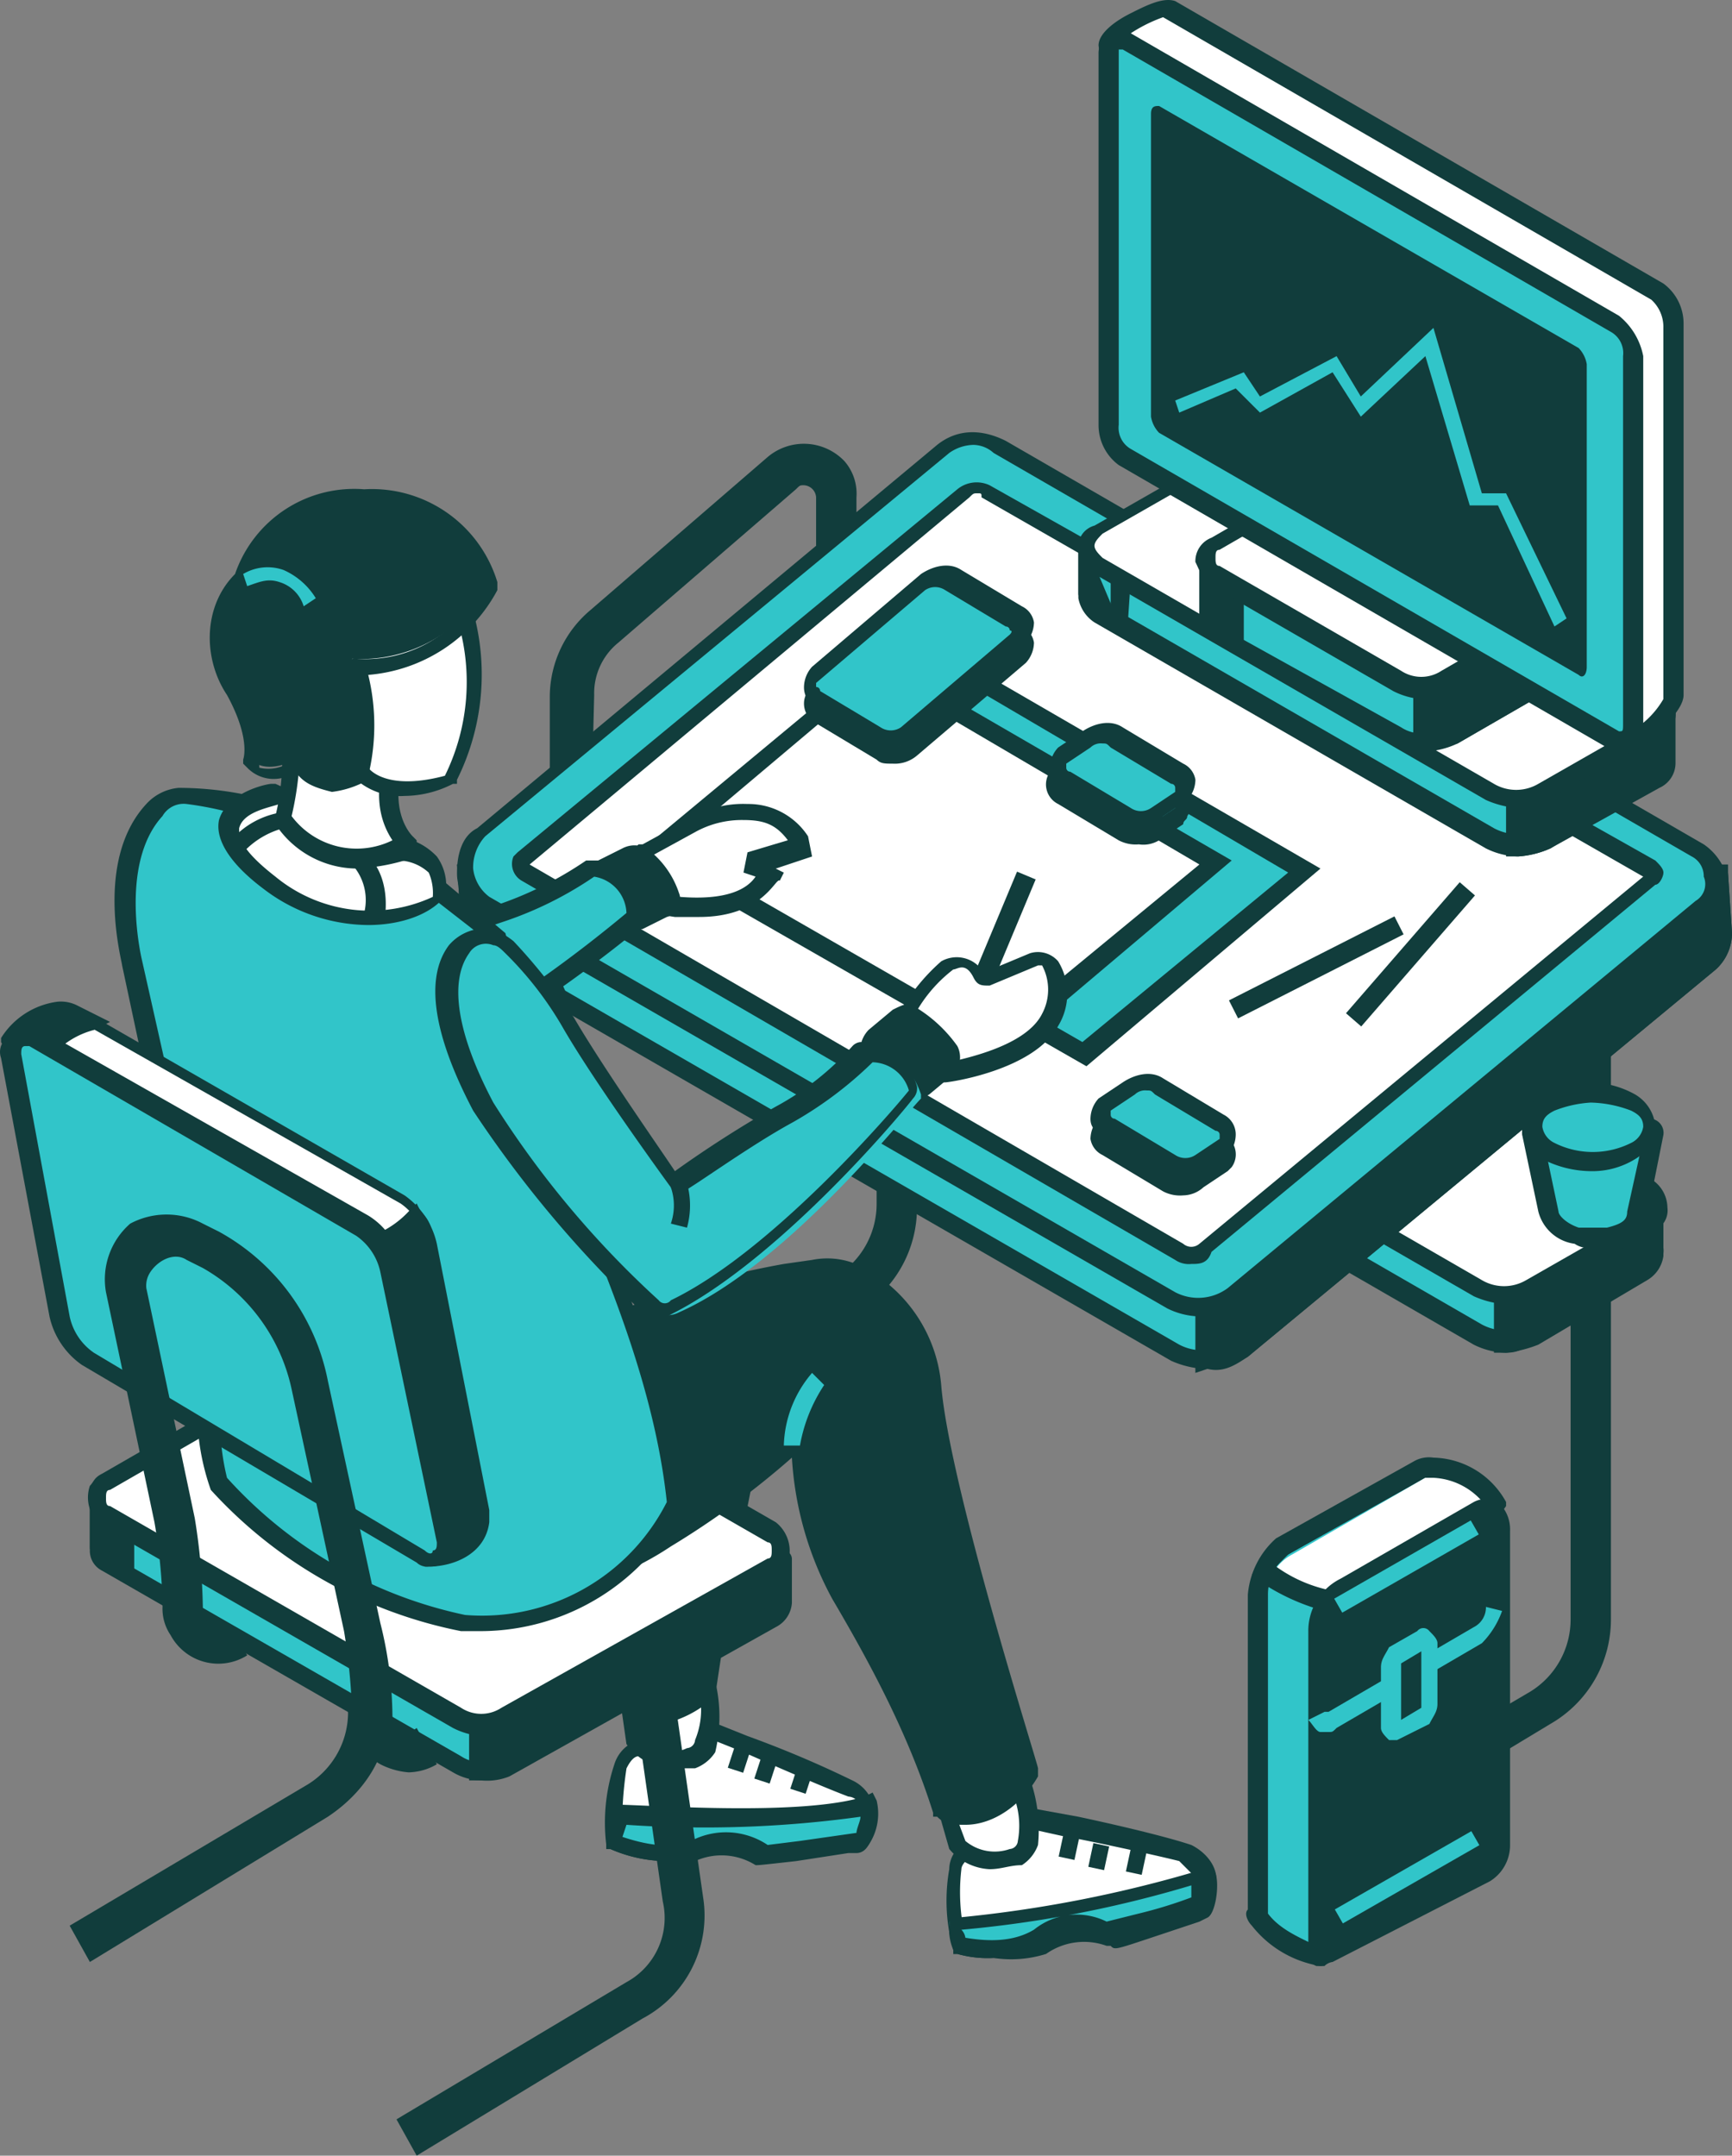 <svg id="illustration" xmlns="http://www.w3.org/2000/svg" width="180" height="224.029" viewBox="0 0 180 224.029">
  <rect x="0" y="0" width="180" height="224.029" fill="#808080" stroke="none"/>
  <path id="パス_75109" data-name="パス 75109" d="M17.793,53.862H13.6V37.09a11.8,11.8,0,0,1,4.193-8.806L36.243,12.35a5.828,5.828,0,0,1,7.967.419,5.126,5.126,0,0,1,1.258,3.774V29.961H41.275V16.543a1.339,1.339,0,0,0-1.258-1.258c-.419,0-.419,0-.839.419L20.728,31.638a6.761,6.761,0,0,0-2.516,5.451Z" transform="translate(43.539 35.145)" fill="#113d3c"/>
  <path id="パス_75110" data-name="パス 75110" d="M33.7,118.347l-2.1-3.774L58.017,99.058a8.807,8.807,0,0,0,4.193-7.548V24H66.4V91.511a12.513,12.513,0,0,1-6.29,10.9Z" transform="translate(101.017 76.748)" fill="#113d3c"/>
  <path id="パス_75111" data-name="パス 75111" d="M15,111.5l-2.1-3.774L45.607,88.439A8.807,8.807,0,0,0,49.8,80.891V13.8h4.193V81.311a12.513,12.513,0,0,1-6.29,10.9Z" transform="translate(41.304 44.178)" fill="#113d3c"/>
  <path id="パス_75112" data-name="パス 75112" d="M86.024,51.856V46.824h0L73.445,43.05h0L42,24.6h0l-10.9,6.29h0L26.9,29.632h0v5.032h0c0,.839.419,1.258,1.258,1.677L68.832,59.823a7.163,7.163,0,0,0,5.87,0l11.322-6.709s.419-.839,0-1.258Z" transform="translate(86.009 78.664)" fill="#31c5c9"/>
  <path id="パス_75113" data-name="パス 75113" d="M72.106,62.8a7.9,7.9,0,0,1-3.355-.839L28.077,38.477A3.85,3.85,0,0,1,26.4,35.961V30.929c0-.419,0-.839.419-.839s.419-.419.839,0l3.774.839,10.9-6.29a.786.786,0,0,1,1.258,0L75.041,42.67l12.58,3.774a.9.9,0,0,1,.839.839v5.451a3.448,3.448,0,0,1-1.677,2.516L75.46,61.959A12.961,12.961,0,0,1,72.106,62.8ZM28.5,31.768v3.774a1.464,1.464,0,0,0,.419.839L69.59,59.862a5.346,5.346,0,0,0,5.032,0l11.322-6.709c.419-.419.419-.839.839-1.258h0V47.7L74.2,43.928,43.173,25.9,32.69,32.187h-.839Z" transform="translate(84.412 77.786)" fill="#113d3c"/>
  <path id="パス_75114" data-name="パス 75114" d="M52.4,33.951l-12.58-3.774h0L37.3,28.5V48.208a6.06,6.06,0,0,0,2.935-.839L51.557,40.66a2.247,2.247,0,0,0,1.258-1.677h0a28.608,28.608,0,0,0-.419-5.032Z" transform="translate(119.218 91.118)" fill="#113d3c"/>
  <path id="パス_75115" data-name="パス 75115" d="M38.258,50.424H37V28.2l4.193,2.1,12.58,3.355a.9.9,0,0,1,.839.839v5.032a2.3,2.3,0,0,1-1.677,2.516L41.613,48.747C40.355,50,39.516,50.424,38.258,50.424Zm.419-18.869V48.327c.419,0,1.258-.419,1.677-.419L51.676,41.2c.419-.419.419-.839.839-1.258V35.748l-12.58-3.774Z" transform="translate(118.26 90.16)" fill="#113d3c"/>
  <path id="パス_75116" data-name="パス 75116" d="M68.4,58.244,27.73,34.762a2.211,2.211,0,0,1-.839-2.935c0-.419.419-.419.839-.839l11.741-6.709a6.22,6.22,0,0,1,5.451,0L85.6,47.761a2.211,2.211,0,0,1,.839,2.935c0,.419-.419.419-.839.839L73.855,58.244A6.22,6.22,0,0,1,68.4,58.244Z" transform="translate(85.179 75.631)" fill="#fff"/>
  <path id="パス_75117" data-name="パス 75117" d="M72.106,60.8a9.868,9.868,0,0,1-3.355-.839L28.077,36.479a2.994,2.994,0,0,1-1.258-4.193l1.258-1.258,11.741-6.709a6.435,6.435,0,0,1,6.709,0L87.2,47.8a3.53,3.53,0,0,1,1.677,2.935A2.3,2.3,0,0,1,87.2,53.252l-12.16,6.709A7.774,7.774,0,0,1,72.106,60.8ZM69.59,58.283a4.543,4.543,0,0,0,4.613,0l11.741-6.709c.419-.419.839-.839.839-1.258s-.419-.839-.839-1.258L45.269,25.576a4.543,4.543,0,0,0-4.613,0L28.916,32.286c-.419.419-.839.839-.419,1.258,0,.419.419.839.419,1.258Z" transform="translate(84.412 74.753)" fill="#113d3c"/>
  <path id="パス_75118" data-name="パス 75118" d="M141.489,52.574H134.78L64.334,11.9,15.274,52.155H11.5l.419,5.032h0a4.4,4.4,0,0,0,2.1,3.774L85.3,102.054a5.691,5.691,0,0,0,6.29-.419L140.231,61.38a3.807,3.807,0,0,0,1.258-2.935v-5.87Z" transform="translate(36.833 38.111)" fill="#31c5c9"/>
  <path id="パス_75119" data-name="パス 75119" d="M88.874,104.789a9.869,9.869,0,0,1-3.355-.839L14.235,62.857c-1.258-.839-2.516-2.1-2.516-3.774h0v-.419l-.419-6.29h4.613L65.392,11.7l70.446,40.674h7.548v.839l.419,6.29a5.122,5.122,0,0,1-1.677,3.774L93.487,103.531A9.558,9.558,0,0,1,88.874,104.789ZM13.4,57.825h0v.419a3.53,3.53,0,0,0,1.677,2.935l71.284,41.093a5.156,5.156,0,0,0,5.451-.419L140.451,61.6c.839-.419.839-1.258.839-2.1l-.419-5.451h-6.29L64.554,13.377,15.493,53.632H12.558Z" transform="translate(36.195 37.472)" fill="#113d3c"/>
  <path id="パス_75120" data-name="パス 75120" d="M33.574,72.676,82.215,32.422a3.807,3.807,0,0,0,1.258-2.935l-.419-6.29H76.345L72.99,21.1,36.928,45,29.8,59.258V73.515A4.277,4.277,0,0,0,33.574,72.676Z" transform="translate(95.269 67.488)" fill="#113d3c"/>
  <path id="パス_75121" data-name="パス 75121" d="M29.6,75.831V60.316L36.728,45.64l36.9-24.74L77.4,23H84.95v.839l.419,6.29A5.122,5.122,0,0,1,83.692,33.9L35.051,74.154c-1.258.839-2.516,1.677-4.193,1.258Zm1.677-15.1v13a3.2,3.2,0,0,0,2.1-.839L82.015,32.641c.839-.419.839-1.258.839-2.1l-.419-5.451h-5.87l-3.355-1.677L37.986,46.9Z" transform="translate(94.63 66.849)" fill="#113d3c"/>
  <path id="パス_75122" data-name="パス 75122" d="M15.793,21.4l-.419.419H11.6l.419,5.451h0a4.4,4.4,0,0,0,2.1,3.774v-.419h0l7.967,5.032Z" transform="translate(37.153 68.446)" fill="#113d3c"/>
  <path id="パス_75123" data-name="パス 75123" d="M22.2,36.815,15.074,32.2h-.839c-1.258-.839-2.516-2.1-2.516-3.774h0v-.419l-.419-6.29h4.613l.419-.419,1.258,1.258-.839.839H13.4l.419,4.193a5.96,5.96,0,0,0,.839,2.516h0l8.806,5.451Z" transform="translate(36.195 68.127)" fill="#113d3c"/>
  <path id="パス_75124" data-name="パス 75124" d="M85.012,100.155,13.727,59.062a4.734,4.734,0,0,1-1.677-6.29l1.258-1.258L61.53,12.1c1.677-1.258,4.193-1.677,5.87-.419L139.943,53.61a3.511,3.511,0,0,1,1.258,5.032c-.419.419-.419.839-.839,1.258L91.721,99.316C89.624,100.994,87.108,101.413,85.012,100.155Z" transform="translate(36.703 34.978)" fill="#31c5c9"/>
  <path id="パス_75125" data-name="パス 75125" d="M88.455,102.575a7.9,7.9,0,0,1-3.355-.839L13.816,60.643A4.612,4.612,0,0,1,11.3,56.45c0-1.677.419-3.774,2.1-4.613L61.2,12c2.1-1.677,4.613-1.677,7.128-.419L140.87,53.515a6.106,6.106,0,0,1,2.516,3.774c0,1.677-.419,3.355-1.677,4.193L93.067,101.737A15.074,15.074,0,0,1,88.455,102.575ZM64.973,12a4.5,4.5,0,0,0-2.516.839L14.235,52.676a4.761,4.761,0,0,0-1.258,3.355,4.244,4.244,0,0,0,1.677,2.935l71.284,41.093a5.156,5.156,0,0,0,5.451-.419l48.641-40.255a2.017,2.017,0,0,0,.839-2.516,2.306,2.306,0,0,0-1.258-2.1L67.07,12.841A3.2,3.2,0,0,0,64.973,12Z" transform="translate(36.195 34.235)" fill="#113d3c"/>
  <path id="パス_75126" data-name="パス 75126" d="M81.669,91.671,13.319,52.255A1.54,1.54,0,0,1,12.9,51l.419-.419L59.025,12.419a4.559,4.559,0,0,1,2.1-.419L129.89,51.416a.786.786,0,0,1,0,1.258h0L83.765,90.832C83.346,92.09,82.507,92.09,81.669,91.671Z" transform="translate(41.304 38.43)" fill="#fff"/>
  <path id="パス_75127" data-name="パス 75127" d="M83.271,93.139a2.521,2.521,0,0,1-1.677-.419L13.664,53.3a2.017,2.017,0,0,1-.839-2.516l.419-.419L58.951,12.629a3.165,3.165,0,0,1,3.355-.419l69.188,39c.419.419.839.839.839,1.258s-.419,1.258-.839,1.258L85.368,91.881C84.948,93.139,84.11,93.139,83.271,93.139ZM61.047,13.048c-.419,0-.419,0-.839.419L14.5,51.626h0l67.93,39.416a1.275,1.275,0,0,0,1.677,0l46.125-38.158L61.466,13.468C61.466,13.048,61.466,13.048,61.047,13.048Z" transform="translate(40.54 38.22)" fill="#113d3c"/>
  <path id="パス_75128" data-name="パス 75128" d="M87.282,39.556V34.524h0l-13-3.774h0L42.834,12.3h0L31.513,18.59h0l-4.193-1.258a.411.411,0,0,0-.419.419v5.032h0c0,.839.419,1.258,1.258,1.677L68.832,47.942a7.163,7.163,0,0,0,5.87,0l11.322-6.709c.839-.419,1.258-.839,1.258-1.677Z" transform="translate(86.009 39.388)" fill="#31c5c9"/>
  <path id="パス_75129" data-name="パス 75129" d="M72.406,50.5a7.9,7.9,0,0,1-3.355-.839L28.377,26.177A3.85,3.85,0,0,1,26.7,23.661V18.629c0-.419,0-.839.419-.839h.839l3.774.839,10.9-6.29a.786.786,0,0,1,1.258,0L75.341,30.79l12.58,3.774a.9.9,0,0,1,.839.839v5.451a2.831,2.831,0,0,1-1.677,2.516L75.76,49.659A9.869,9.869,0,0,1,72.406,50.5ZM28.8,19.468v3.774a1.464,1.464,0,0,0,.419.839L69.89,47.562a5.346,5.346,0,0,0,5.032,0l11.741-6.709c.419-.419.419-.839.839-1.258h0V34.983l-12.58-3.355L43.892,13.6,32.57,20.307h-.839Z" transform="translate(85.37 38.51)" fill="#113d3c"/>
  <path id="パス_75130" data-name="パス 75130" d="M53.015,21.651l-13-3.774h0L37.5,16.2V36.327a6.061,6.061,0,0,0,2.935-.839L51.757,28.78A2.247,2.247,0,0,0,53.015,27.1h0V21.651Z" transform="translate(119.857 51.841)" fill="#113d3c"/>
  <path id="パス_75131" data-name="パス 75131" d="M38.558,38.124H37.3V15.9L41.074,18l12.58,3.774a.9.9,0,0,1,.839.839v5.032a2.3,2.3,0,0,1-1.677,2.516l-10.9,7.128A9.869,9.869,0,0,1,38.558,38.124ZM39.4,19.255V36.447c.419,0,1.258-.419,1.677-.419L52.4,29.318c.419-.419.419-.839.839-1.258V23.448l-12.58-3.355Z" transform="translate(119.218 50.883)" fill="#113d3c"/>
  <path id="パス_75132" data-name="パス 75132" d="M30.255,16.435a17.631,17.631,0,0,0,.839-2.1L27.319,13.5m-.419,0v5.032h0c0,.839.419,1.258,1.258,1.677l2.1,1.258h0Z" transform="translate(86.009 43.22)" fill="#113d3c"/>
  <path id="パス_75133" data-name="パス 75133" d="M31.732,23.783l-3.355-2.1A3.85,3.85,0,0,1,26.7,19.17V14.139c0-.419,0-.839.419-.839h.839l4.613,1.258-.419.839v2.1ZM28.8,15.4V19.17a1.464,1.464,0,0,0,.419.839l.839.419V16.655l.419-.839Z" transform="translate(85.37 42.581)" fill="#113d3c"/>
  <path id="パス_75134" data-name="パス 75134" d="M68.7,45.944,28.03,22.462a2.211,2.211,0,0,1-.839-2.935c0-.419.419-.419.839-.839l11.741-6.709a6.22,6.22,0,0,1,5.451,0L85.9,35.461a1.856,1.856,0,0,1,.839,2.935c-.419.419-.419.839-.839.839L74.155,45.944A6.22,6.22,0,0,1,68.7,45.944Z" transform="translate(86.137 36.354)" fill="#fff"/>
  <path id="パス_75135" data-name="パス 75135" d="M72.406,48.18a9.869,9.869,0,0,1-3.355-.839L28.377,23.859A3.448,3.448,0,0,1,26.7,21.344a2.3,2.3,0,0,1,1.677-2.516l11.741-6.709a5.7,5.7,0,0,1,6.29,0L87.082,35.6a3.448,3.448,0,0,1,1.677,2.516,2.3,2.3,0,0,1-1.677,2.516L75.341,47.341A6.06,6.06,0,0,1,72.406,48.18ZM69.89,45.664a4.543,4.543,0,0,0,4.613,0l11.741-6.709c.419-.419.839-.839.839-1.258s-.419-.839-.839-1.258L45.569,12.957a4.543,4.543,0,0,0-4.613,0L29.216,19.666c-.419.419-.839.839-.839,1.258s.419.839.839,1.258Z" transform="translate(85.37 35.796)" fill="#113d3c"/>
  <path id="パス_75136" data-name="パス 75136" d="M18.4,35.989,54.042,56.116,76.686,37.247,41.463,16.7Z" transform="translate(58.866 53.438)" fill="#31c5c9"/>
  <path id="パス_75137" data-name="パス 75137" d="M55.32,58.332,18,36.947,42.74,16.4l36.9,21.385Zm-33.965-21.8L54.9,55.816,76.286,38.2,42.74,18.5Z" transform="translate(57.589 52.48)" fill="#113d3c"/>
  <path id="パス_75138" data-name="パス 75138" d="M16.2,35.369,51.842,55.916,74.486,37.047,39.263,16.5Z" transform="translate(51.841 52.799)" fill="#fff"/>
  <path id="パス_75139" data-name="パス 75139" d="M53.12,58.132,15.8,36.747,40.54,16.2l36.9,21.385Zm-33.965-21.8L52.7,55.616,74.086,38,40.54,18.3Z" transform="translate(50.564 51.841)" fill="#113d3c"/>
  <path id="パス_75140" data-name="パス 75140" d="M20.729,27.489l6.29,3.774a3.365,3.365,0,0,0,3.355-.419L41.7,21.2a1.383,1.383,0,0,0,0-2.1l-.419-.419-6.29-3.774a3.283,3.283,0,0,0-3.355.419L20.31,24.973a1.975,1.975,0,0,0,.419,2.516Z" transform="translate(64.085 46.842)" fill="#31c5c9"/>
  <path id="パス_75141" data-name="パス 75141" d="M29.125,32.979c-.839,0-1.258,0-1.677-.419l-6.29-3.774a2.306,2.306,0,0,1-1.258-2.1,2.179,2.179,0,0,1,.839-1.677L32.06,15.367c1.258-.839,2.935-1.258,4.193-.419l6.29,3.774A2.247,2.247,0,0,1,43.8,20.4a3.2,3.2,0,0,1-.839,2.1L31.641,32.14A3.545,3.545,0,0,1,29.125,32.979Zm5.032-16.773c-.419,0-.839.419-1.258.419L21.577,26.27v.419a.411.411,0,0,0,.419.419l6.29,3.774a1.9,1.9,0,0,0,2.1,0L41.7,21.238V20.4a.411.411,0,0,0-.419-.419L35,16.625C35,16.206,34.576,16.206,34.157,16.206Z" transform="translate(63.656 46.384)" fill="#113d3c"/>
  <path id="パス_75142" data-name="パス 75142" d="M20.729,27.359l6.29,3.774a3.365,3.365,0,0,0,3.355-.419L41.7,21.069a1.188,1.188,0,0,0,0-2.1l-.419-.419-6.29-3.774c-.839-.839-2.1-.839-3.355,0L20.31,24.843a2.022,2.022,0,0,0,.419,2.516Z" transform="translate(64.085 45.295)" fill="#31c5c9"/>
  <path id="パス_75143" data-name="パス 75143" d="M29.125,32.9c-.839,0-1.258,0-1.677-.419l-6.29-3.774a2.306,2.306,0,0,1-1.258-2.1,3.2,3.2,0,0,1,.839-2.1L32.06,14.867c1.258-.839,2.935-1.258,4.193-.419l6.29,3.774A2.247,2.247,0,0,1,43.8,19.9a3.2,3.2,0,0,1-.839,2.1L31.641,31.64A3.624,3.624,0,0,1,29.125,32.9Zm-7.548-5.87,6.29,3.774a1.9,1.9,0,0,0,2.1,0l11.322-9.644s.419-.419,0-.419a.411.411,0,0,0-.419-.419l-6.29-3.774a1.872,1.872,0,0,0-2.1,0L21.158,26.189v.419a.411.411,0,0,1,.419.419Z" transform="translate(63.656 44.788)" fill="#113d3c"/>
  <path id="パス_75144" data-name="パス 75144" d="M27.929,32.261l6.29,3.774a3.364,3.364,0,0,0,3.355-.419l2.516-1.677a1.188,1.188,0,0,0,0-2.1l-.419-.419-6.29-3.774c-.839-.839-2.516-.419-3.355.419L27.51,29.745c-.419.419-.419,1.258.419,2.516Z" transform="translate(87.076 86.938)" fill="#31c5c9"/>
  <path id="パス_75145" data-name="パス 75145" d="M36.644,37.612a3.78,3.78,0,0,1-2.1-.419l-6.29-3.774A2.247,2.247,0,0,1,27,31.741a3.2,3.2,0,0,1,.839-2.1l2.516-1.677c1.258-.839,2.935-1.258,4.193-.419l6.29,3.774a2.266,2.266,0,0,1,.839,3.355l-.419.419-2.516,1.677A3.2,3.2,0,0,1,36.644,37.612ZM32.87,28.387a1.54,1.54,0,0,0-1.258.419L29.1,30.483V30.9a.411.411,0,0,0,.419.419l6.29,3.774a1.9,1.9,0,0,0,2.1,0l2.516-1.677V33A.411.411,0,0,0,40,32.58l-6.29-3.774C33.29,28.387,33.29,28.387,32.87,28.387Z" transform="translate(86.328 86.619)" fill="#113d3c"/>
  <path id="パス_75146" data-name="パス 75146" d="M27.929,31.622l6.29,3.774a3.364,3.364,0,0,0,3.355-.419L40.089,33.3a1.188,1.188,0,0,0,0-2.1l-.419-.419L33.38,27.01a3.283,3.283,0,0,0-3.355.419L27.51,29.106a1.975,1.975,0,0,0,.419,2.516Z" transform="translate(87.076 85.48)" fill="#31c5c9"/>
  <path id="パス_75147" data-name="パス 75147" d="M36.644,37.112a3.78,3.78,0,0,1-2.1-.419l-6.29-3.774C27.419,32.5,27,32.08,27,31.241a3.2,3.2,0,0,1,.839-2.1l2.516-1.677c1.258-.839,2.935-1.258,4.193-.419l6.29,3.774a2.306,2.306,0,0,1,1.258,2.1,3.2,3.2,0,0,1-.839,2.1l-2.516,1.677A3.142,3.142,0,0,1,36.644,37.112ZM32.87,28.306a1.54,1.54,0,0,0-1.258.419L29.1,30.4v.419a.411.411,0,0,0,.419.419l6.29,3.774a1.9,1.9,0,0,0,2.1,0l2.516-1.677v-.419A.411.411,0,0,0,40,32.5l-6.29-3.774C33.29,28.306,33.29,28.306,32.87,28.306Z" transform="translate(86.328 85.022)" fill="#113d3c"/>
  <path id="パス_75148" data-name="パス 75148" d="M26.7,23.422l6.29,3.774a3.365,3.365,0,0,0,3.355-.419l2.1-1.677c.839-.419.839-1.258.419-2.1l-.419-.419L32.15,18.81a3.283,3.283,0,0,0-3.355.419L26.28,20.906c0,.419-.419,1.677.419,2.516Z" transform="translate(83.694 59.295)" fill="#31c5c9"/>
  <path id="パス_75149" data-name="パス 75149" d="M35.557,28.912a3.78,3.78,0,0,1-2.1-.419l-6.29-3.774a2.266,2.266,0,0,1-.839-3.355.411.411,0,0,1,.419-.419l2.516-1.677c1.258-.839,2.935-1.258,4.193-.419l6.29,3.774a2.266,2.266,0,0,1,.839,3.355c0,.419-.419.419-.419.839l-2.516,1.677A3.142,3.142,0,0,1,35.557,28.912Zm-3.774-8.806a1.54,1.54,0,0,0-1.258.419L28.01,22.2v.419a.411.411,0,0,0,.419.419l6.29,3.774a1.872,1.872,0,0,0,2.1,0l2.516-1.677v-.419a.411.411,0,0,0-.419-.419l-6.29-3.774C32.622,20.106,32.2,20.106,31.783,20.106Z" transform="translate(82.803 58.838)" fill="#113d3c"/>
  <path id="パス_75150" data-name="パス 75150" d="M26.7,23.161l6.29,3.774a3.365,3.365,0,0,0,3.355-.419l2.1-1.677c.839-.419.839-1.258.419-2.1a.411.411,0,0,0-.419-.419l-6.29-3.774c-.839-.839-2.516-.419-3.355.419L26.28,20.645c0,.419-.419,1.677.419,2.516Z" transform="translate(83.694 57.88)" fill="#31c5c9"/>
  <path id="パス_75151" data-name="パス 75151" d="M35.225,28.831a3.78,3.78,0,0,1-2.1-.419l-6.29-3.774a3.04,3.04,0,0,1,0-4.193l2.516-1.677c1.258-.839,2.935-1.258,4.193-.419l6.29,3.774A2.247,2.247,0,0,1,41.1,23.8a3.2,3.2,0,0,1-.839,2.1l-2.516,1.677A2.989,2.989,0,0,1,35.225,28.831Zm-3.774-8.806a1.54,1.54,0,0,0-1.258.419l-2.516,1.677v.419a.411.411,0,0,0,.419.419l6.29,3.774a1.872,1.872,0,0,0,2.1,0L39,25.057v-.419a.411.411,0,0,0-.419-.419l-6.29-3.774C31.87,20.025,31.87,20.025,31.451,20.025Z" transform="translate(83.135 57.241)" fill="#113d3c"/>
  <rect id="長方形_28806" data-name="長方形 28806" width="19.289" height="2.097" transform="translate(127.72 103.966) rotate(-26.916)" fill="#113d3c"/>
  <rect id="長方形_28807" data-name="長方形 28807" width="18.031" height="2.097" transform="translate(139.884 105.302) rotate(-49.043)" fill="#113d3c"/>
  <path id="パス_75152" data-name="パス 75152" d="M38.419,27.9c-.419,0-.419,0-.419.419l1.677,8.386c0,.839.839,2.1,2.935,2.516a4.63,4.63,0,0,0,3.355,0c2.1-.419,2.935-1.677,2.935-2.516l1.677-8.386c0-.419,0-.419-.419-.419H38.419Z" transform="translate(121.453 89.202)" fill="#31c5c9"/>
  <path id="パス_75153" data-name="パス 75153" d="M44.828,41.118a2.521,2.521,0,0,1-1.677-.419,4.508,4.508,0,0,1-3.774-3.355L37.7,29.377A1.483,1.483,0,0,1,39.377,27.7H50.7a1.483,1.483,0,0,1,1.677,1.677L50.7,37.764c0,1.677-1.258,2.516-3.774,3.355ZM39.8,29.377l1.677,7.967c0,.419.839,1.258,2.1,1.677h2.935c1.677-.419,2.1-.839,2.1-1.677h0L50.28,29.8Z" transform="translate(120.495 88.563)" fill="#113d3c"/>
  <path id="パス_75154" data-name="パス 75154" d="M48.643,28.018c2.516,1.258,2.516,3.774,0,5.032a10.745,10.745,0,0,1-8.806,0c-2.516-1.258-2.516-3.774,0-5.032A10.745,10.745,0,0,1,48.643,28.018Z" transform="translate(121.294 86.568)" fill="#31c5c9"/>
  <path id="パス_75155" data-name="パス 75155" d="M44.828,36.025A11.165,11.165,0,0,1,39.8,34.767a3.32,3.32,0,0,1-2.1-3.355,4.276,4.276,0,0,1,2.1-3.355,9.871,9.871,0,0,1,9.644,0,4.276,4.276,0,0,1,2.1,3.355,4.276,4.276,0,0,1-2.1,3.355A8.453,8.453,0,0,1,44.828,36.025Zm0-7.128a12.244,12.244,0,0,0-3.774.839c-.839.419-1.258.839-1.258,1.677a2.247,2.247,0,0,0,1.258,1.677,8.881,8.881,0,0,0,7.967,0,2.247,2.247,0,0,0,1.258-1.677c0-.839-.419-1.258-1.258-1.677h0a12.406,12.406,0,0,0-4.193-.839Z" transform="translate(120.495 85.689)" fill="#113d3c"/>
  <path id="パス_75156" data-name="パス 75156" d="M16.039,46.574h0a25.8,25.8,0,0,0-.839,7.967h0a11.5,11.5,0,0,0,8.386.419c2.1-1.258,5.032-.839,7.128.419.419,0,9.644-1.258,10.064-1.258s2.1-4.193-1.258-5.451-10.9-4.613-10.9-4.613L24.425,42.8l-6.709,2.1C16.458,45.316,16.039,45.735,16.039,46.574Z" transform="translate(48.648 136.781)" fill="#fff"/>
  <path id="パス_75157" data-name="パス 75157" d="M21.415,57.276a14.8,14.8,0,0,1-5.87-1.258h-.419V55.6a19.149,19.149,0,0,1,.839-8.386h0A3.78,3.78,0,0,1,18.48,44.7l7.128-2.1L29.8,44.277A111.3,111.3,0,0,1,40.7,48.89a4.054,4.054,0,0,1,2.1,5.032c0,.839-.419,2.516-1.677,2.516h-.839l-5.451.839c-3.774.419-3.774.419-4.193.419h0a6.64,6.64,0,0,0-6.29-.419ZM16.8,54.76c2.516.839,5.032,1.258,7.128.419A7.787,7.787,0,0,1,31.9,55.6l3.355-.419,5.87-.839a5.318,5.318,0,0,0,.419-2.516,1.339,1.339,0,0,0-1.258-1.258c-3.355-1.258-10.9-4.613-10.9-4.613l-4.193-1.677-6.709,2.1q-.629,0-1.258,1.258h0A38.367,38.367,0,0,0,16.8,54.76Z" transform="translate(47.884 136.142)" fill="#113d3c"/>
  <path id="パス_75158" data-name="パス 75158" d="M15.5,43.4l.839,5.032a5.837,5.837,0,0,0,5.87,2.1c3.774-.839,1.258-9.225,1.258-9.225Z" transform="translate(49.606 131.991)" fill="#fff"/>
  <path id="パス_75159" data-name="パス 75159" d="M21.17,52.422a5.977,5.977,0,0,1-5.032-2.516h0l-.839-5.87L24.525,41.1l.419.839a15.776,15.776,0,0,1,.419,8.806,4.186,4.186,0,0,1-2.1,1.677Zm-3.355-3.355c1.258,1.258,2.935,2.1,4.613,1.258a.9.9,0,0,0,.839-.839,8.177,8.177,0,0,0,0-6.29l-6.29,1.677Z" transform="translate(48.968 131.352)" fill="#113d3c"/>
  <path id="パス_75160" data-name="パス 75160" d="M33.55,32.1,15.939,38.809C15.1,41.325,15.1,44.26,15.1,47.2a134.617,134.617,0,0,1,0,26c2.516,2.935,7.128,2.935,10.064.419h0s4.193-30.191,7.967-40.674C33.131,32.519,33.131,32.519,33.55,32.1Z" transform="translate(48.329 102.613)" fill="#113d3c"/>
  <path id="パス_75161" data-name="パス 75161" d="M21.315,77.825a8.81,8.81,0,0,1-5.87-2.935h-.419v-.419a134.637,134.637,0,0,0,0-26,21.06,21.06,0,0,1,.839-8.806v-.419L35.572,31.7l-.419,2.1c0,.419,0,.419-.419.839A402.059,402.059,0,0,0,26.766,74.89v.419h-.419A11.428,11.428,0,0,1,21.315,77.825Zm-4.193-3.774c2.1,2.1,5.87,2.1,8.386.419a311.332,311.332,0,0,1,7.548-39.416l-15.515,5.87a15.4,15.4,0,0,0-.419,7.548c.419,8.386.839,17.192,0,25.579Z" transform="translate(47.565 101.336)" fill="#113d3c"/>
  <rect id="長方形_28808" data-name="長方形 28808" width="2.516" height="1.677" transform="matrix(0.31, -0.951, 0.951, 0.31, 82.133, 185.899)" fill="#113d3c"/>
  <rect id="長方形_28809" data-name="長方形 28809" width="2.516" height="1.677" transform="matrix(0.31, -0.951, 0.951, 0.31, 78.394, 184.84)" fill="#113d3c"/>
  <rect id="長方形_28810" data-name="長方形 28810" width="2.516" height="1.677" transform="matrix(0.31, -0.951, 0.951, 0.31, 75.638, 183.715)" fill="#113d3c"/>
  <path id="パス_75162" data-name="パス 75162" d="M40.779,48.374A4.076,4.076,0,0,0,41.2,44.6c-6.709,2.1-23.482,1.258-26,.839v3.355a11.5,11.5,0,0,0,8.386.419c2.1-1.258,5.032-.839,7.128.419C31.134,49.632,40.359,48.374,40.779,48.374Z" transform="translate(48.648 142.528)" fill="#31c5c9"/>
  <path id="パス_75163" data-name="パス 75163" d="M21.29,51.528a14.8,14.8,0,0,1-5.87-1.258H15V45.658h.839c3.355,0,19.289,1.258,26-.839l.839-.419.419.839a5.823,5.823,0,0,1-.839,4.613l-.419.419h-.419a48.117,48.117,0,0,0-5.87.839c-3.774.419-3.774.419-4.193.419h0a6.64,6.64,0,0,0-6.29-.419A11.609,11.609,0,0,1,21.29,51.528Zm-4.613-2.516c2.516.839,5.032,1.258,7.128.419a7.787,7.787,0,0,1,7.967.419l3.355-.419L41,48.593c0-.419.419-1.258.419-1.677a118.074,118.074,0,0,1-24.321.839Z" transform="translate(48.01 141.89)" fill="#113d3c"/>
  <path id="パス_75164" data-name="パス 75164" d="M11.9,91.718,9.8,87.945,33.7,73.688A7.6,7.6,0,0,0,37.475,65.3L34.121,41.819l4.193-.419,3.355,23.482a12.112,12.112,0,0,1-6.29,12.58Z" transform="translate(31.405 132.31)" fill="#113d3c"/>
  <path id="パス_75165" data-name="パス 75165" d="M3.8,85.641,1.7,81.867,26.44,67.191a8.807,8.807,0,0,0,4.193-7.548L31.472,37h4.193l-.839,22.643c0,4.613-2.516,8.386-6.29,10.9Z" transform="translate(5.54 118.26)" fill="#113d3c"/>
  <path id="パス_75166" data-name="パス 75166" d="M72.946,58.44V53.827h0L61.624,50.473h0L33.11,33.7h0L5.855,49.215h0L2.5,48.376h0v4.193h0a3.179,3.179,0,0,0,.839,1.677L39.82,75.213a5.329,5.329,0,0,0,5.032,0l27.256-15.1a2.179,2.179,0,0,0,.839-1.677Z" transform="translate(8.095 107.723)" fill="#31c5c9"/>
  <path id="パス_75167" data-name="パス 75167" d="M42.874,77.549a6.06,6.06,0,0,1-2.935-.839L3.458,55.744a2.306,2.306,0,0,1-1.258-2.1V49.035c0-.419,0-.839.419-.839h.839l3.355.839,26.837-15.1a.786.786,0,0,1,1.258,0L63,50.293l11.322,3.355a.9.9,0,0,1,.839.839V59.1a3.032,3.032,0,0,1-1.677,2.516L45.809,77.129A6.218,6.218,0,0,1,42.874,77.549Zm-39-27.675v3.355c0,.419.419.419.419.839L40.777,75.033a3.809,3.809,0,0,0,4.193,0L72.646,59.518c.419,0,.419-.419.419-.839h0V54.486L61.743,51.132,34.068,35.2,6.813,50.712H6.393Z" transform="translate(7.137 107.483)" fill="#113d3c"/>
  <path id="パス_75168" data-name="パス 75168" d="M5.335,38.039,2.4,37.2h0v4.193h0a3.179,3.179,0,0,0,.839,1.677l2.1,1.258Z" transform="translate(7.775 118.899)" fill="#113d3c"/>
  <path id="パス_75169" data-name="パス 75169" d="M6.813,46.644l-3.355-2.1a2.306,2.306,0,0,1-1.258-2.1V37.839c0-.419,0-.839.419-.839h.839l3.355.839ZM3.877,39.1v3.355c0,.419.419.419.419.839l.839.419V39.516Z" transform="translate(7.137 118.26)" fill="#113d3c"/>
  <path id="パス_75170" data-name="パス 75170" d="M42.93,40.955,31.608,37.6h0L11.9,51.857V63.6a3.992,3.992,0,0,0,2.935-.839L42.091,47.244a2.179,2.179,0,0,0,.839-1.677h0V40.955Z" transform="translate(38.111 120.176)" fill="#113d3c"/>
  <path id="パス_75171" data-name="パス 75171" d="M12.858,65.494H11.6v-13L32.147,37.4l.419.419,11.322,3.355a.9.9,0,0,1,.839.839v4.613a2.608,2.608,0,0,1-1.677,2.516L15.374,64.656A3.545,3.545,0,0,1,12.858,65.494Zm.839-12.16V63.4c.419,0,.839-.419,1.258-.419L42.63,47.464c.419,0,.419-.419.419-.839V42.432L32.566,39.5Z" transform="translate(37.153 119.537)" fill="#113d3c"/>
  <path id="パス_75172" data-name="パス 75172" d="M39.845,73.734,3.364,52.768a2.406,2.406,0,0,1-.839-2.935c0-.419.419-.419.839-.839L31.039,33.479a5.346,5.346,0,0,1,5.032,0L72.552,54.445a2.406,2.406,0,0,1,.839,2.935c0,.419-.419.419-.839.839L44.877,73.734A5.329,5.329,0,0,1,39.845,73.734Z" transform="translate(7.65 105.008)" fill="#fff"/>
  <path id="パス_75173" data-name="パス 75173" d="M42.994,76.369a7.774,7.774,0,0,1-2.935-.839L3.578,54.564A3.8,3.8,0,0,1,2.32,50.371c.419-.419.419-.839,1.258-1.258L31.253,33.179a7.163,7.163,0,0,1,5.87,0L73.6,54.145a3.8,3.8,0,0,1,1.258,4.193c-.419.419-.419.839-1.258,1.258L45.929,75.111A3.807,3.807,0,0,1,42.994,76.369ZM34.188,34.437a3.78,3.78,0,0,0-2.1.419L4.416,50.79C4,50.79,4,51.21,4,51.629s0,.839.419.839L40.9,73.434a3.809,3.809,0,0,0,4.193,0L72.766,57.919c.419,0,.419-.419.419-.839s0-.839-.419-.839L36.285,35.276C35.865,34.856,35.027,34.856,34.188,34.437Z" transform="translate(7.017 104.05)" fill="#113d3c"/>
  <path id="パス_75174" data-name="パス 75174" d="M16.885,24.059,21.5,21.543c1.677-.839,3.774-1.677,5.87-1.258h0c2.1,0,4.613.839,5.451,2.935v.419L28.206,24.9v.419l1.677.419s-1.258,4.193-9.644,3.355C12.691,28.671,16.885,24.059,16.885,24.059Z" transform="translate(50.318 64.529)" fill="#fff"/>
  <path id="パス_75175" data-name="パス 75175" d="M23.168,31.641H20.652c-2.935-.419-4.613-1.258-5.032-2.935a4.732,4.732,0,0,1,1.258-4.613H17.3l4.613-2.516A10.919,10.919,0,0,1,28.2,19.9a7.393,7.393,0,0,1,6.29,3.355h0l.419,2.1-3.774,1.258.839.419-.419.839C31.135,27.448,29.877,31.641,23.168,31.641Zm-5.032-6.29c-.419.419-1.258,1.677-.839,2.516s1.677,1.258,3.774,1.677c5.032.419,7.128-.839,7.967-2.1l-1.258-.419.419-2.1,4.193-1.258h0c-1.258-1.677-2.516-2.1-4.613-2.1a9.961,9.961,0,0,0-5.032,1.258Z" transform="translate(49.486 63.656)" fill="#113d3c"/>
  <path id="パス_75176" data-name="パス 75176" d="M15.219,22.7l2.516-1.258a.786.786,0,0,1,1.258,0,9.586,9.586,0,0,1,2.935,4.193c0,.419,0,1.258-.419,1.258l-2.935,1.258a1.54,1.54,0,0,1-1.258-.419L14.8,24.375a2.521,2.521,0,0,1,.419-1.677Z" transform="translate(47.371 67.568)" fill="#113d3c"/>
  <path id="パス_75177" data-name="パス 75177" d="M18.793,29.626a2.179,2.179,0,0,1-1.677-.839l-2.1-3.355a2.521,2.521,0,0,1-.419-1.677c0-.419.419-.839.839-1.258l2.516-1.258a2.673,2.673,0,0,1,2.516,0,9.47,9.47,0,0,1,3.355,4.613,1.869,1.869,0,0,1-1.258,2.516l-2.516,1.258Zm0-7.128h0l-2.516,1.677h0l2.516,3.355h.419l2.935-1.258h0A9.9,9.9,0,0,0,18.793,22.5Z" transform="translate(46.732 66.929)" fill="#113d3c"/>
  <path id="パス_75178" data-name="パス 75178" d="M15.389,22.432c.419,1.677-.839-2.1,0,0,2.516,5.87,5.451,12.58,5.451,12.58A118.111,118.111,0,0,1,33.42,29.98a37.993,37.993,0,0,0,9.225-4.613h.419A5.393,5.393,0,0,1,47.258,30.4v.419C45.581,32.5,29.227,45.914,17.067,48.01A39.237,39.237,0,0,1,6.584,31.238C2.81,20.335,14.132,18.239,15.389,22.432Z" transform="translate(18.687 65.318)" fill="#31c5c9"/>
  <path id="パス_75179" data-name="パス 75179" d="M17.135,49.885h0a35.7,35.7,0,0,1-10.9-17.611c-2.1-6.709.839-10.483,4.613-11.741a5.89,5.89,0,0,1,5.87.839c.419.419.419.419.419.839v.419c2.1,4.613,4.193,9.644,5.032,11.741,2.1-.839,7.548-3.355,11.741-4.613a37.993,37.993,0,0,0,9.225-4.613h1.258A6.289,6.289,0,0,1,49,31.015a1.54,1.54,0,0,1-.419,1.258c-2.1,1.677-18.869,15.515-31.449,17.611ZM12.942,22.21a2.521,2.521,0,0,0-1.677.419c-2.935.839-5.032,3.774-3.355,9.225,2.1,5.87,5.451,11.741,10.064,15.934C29.714,45.272,44.81,32.693,47.326,30.6a3.975,3.975,0,0,0-3.355-3.774,37.994,37.994,0,0,1-9.225,4.613c-5.032,1.677-12.16,4.613-12.16,4.613l-.839.419h-.839s-2.935-6.29-5.032-12.16l-.419-.839h0a2.989,2.989,0,0,0-2.516-1.258Z" transform="translate(17.78 64.282)" fill="#113d3c"/>
  <path id="パス_75180" data-name="パス 75180" d="M23.732,50.451h0a25.49,25.49,0,0,0,.419,7.967h0a11.523,11.523,0,0,0,8.386-.839,8.455,8.455,0,0,1,7.128-.839c.419,0,9.644-2.935,9.644-2.516s1.677-4.193-2.1-5.451-11.741-2.935-11.741-2.935L31.28,45l-6.29,2.935A3.624,3.624,0,0,0,23.732,50.451Z" transform="translate(75.339 143.806)" fill="#fff"/>
  <path id="パス_75181" data-name="パス 75181" d="M28.322,60.315a11.609,11.609,0,0,1-3.774-.419h-.419v-.419a18.941,18.941,0,0,1-.419-8.386,3.153,3.153,0,0,1,2.1-2.935L32.515,44.8l4.613.839s7.967,1.677,11.741,2.935c1.677.839,2.935,2.516,2.516,4.193,0,.839-.419,2.516-1.258,2.516h-.839L44.256,56.96c-3.774,1.258-3.774,1.258-4.193.839h0a6.842,6.842,0,0,0-6.29.839A9.223,9.223,0,0,1,28.322,60.315Zm-2.935-2.1c2.516.419,5.032.419,7.128-.839,2.1-1.677,5.032-1.677,7.548-.839l3.355-.839a46.358,46.358,0,0,0,5.451-1.677,2.673,2.673,0,0,0,0-2.516l-1.258-1.258c-3.355-.839-11.322-2.516-11.741-2.516L32.1,46.9l-6.29,2.935c-.419.419-.839.839-.839,1.258h0A20.459,20.459,0,0,0,25.387,58.218Z" transform="translate(74.942 143.167)" fill="#113d3c"/>
  <path id="パス_75182" data-name="パス 75182" d="M23.3,47.055l1.677,5.032a4.509,4.509,0,0,0,5.87.839c3.774-1.677-.419-9.225-.419-9.225Z" transform="translate(74.513 139.655)" fill="#fff"/>
  <path id="パス_75183" data-name="パス 75183" d="M28.97,55.56a5.823,5.823,0,0,1-4.193-2.1h0L23.1,47.593,31.906,43.4l.419.839A15.84,15.84,0,0,1,34,53.044a4.186,4.186,0,0,1-1.677,2.1C31.067,55.141,30.228,55.56,28.97,55.56Zm-2.516-2.935a4.74,4.74,0,0,0,4.613.839.9.9,0,0,0,.839-.839,8.636,8.636,0,0,0-1.258-6.29L25.2,49.27Z" transform="translate(73.875 138.697)" fill="#113d3c"/>
  <path id="パス_75184" data-name="パス 75184" d="M5.5,47.04S16.4,61.3,26.047,64.232a31.317,31.317,0,0,0,25.159-4.193A101.819,101.819,0,0,0,64.624,49.975h.419v.419a31.387,31.387,0,0,0,4.193,15.1A118.986,118.986,0,0,1,79.72,87.714c3.774,1.677,7.548-.419,9.225-3.774,0,0-9.225-28.933-10.483-40.255-.419-5.032-2.935-9.225-7.548-11.322a7.217,7.217,0,0,0-5.032-.839l-2.516.419a79.14,79.14,0,0,0-14.257,3.774L26.885,44.1Z" transform="translate(17.674 100.253)" fill="#113d3c"/>
  <path id="パス_75185" data-name="パス 75185" d="M83.613,90.03c-1.258,0-2.1,0-2.935-.839h-.419v-.419c-2.516-7.967-6.29-15.1-10.483-22.224a34.988,34.988,0,0,1-4.193-14.676A87.932,87.932,0,0,1,53,61.1,31.644,31.644,0,0,1,27,65.29C17.36,61.936,6.458,48.1,6.039,47.679L5.2,46.421l23.482-2.935,21.8-7.967a89.568,89.568,0,0,1,14.257-3.774l2.935-.419a8,8,0,0,1,5.451.839A15.333,15.333,0,0,1,81.1,44.324C81.936,54.807,91.161,83.74,91.161,84.16V85C89.483,87.934,86.548,90.03,83.613,90.03Zm-2.1-2.1a6.281,6.281,0,0,0,7.548-3.355A325.8,325.8,0,0,1,79,44.744a11.732,11.732,0,0,0-6.709-10.483c-1.258-.839-2.935-.839-4.613-.839l-2.516.419a89.57,89.57,0,0,0-14.257,3.774L28.682,46,8.135,48.517C11.07,51.872,19.457,61.936,27,64.452a31.025,31.025,0,0,0,24.321-4.193A101.818,101.818,0,0,0,64.743,50.195a1.275,1.275,0,0,1,1.677,0,1.3,1.3,0,0,1,.419.839A30.6,30.6,0,0,0,70.614,65.71,84.291,84.291,0,0,1,81.516,87.934Z" transform="translate(16.716 99.614)" fill="#113d3c"/>
  <path id="パス_75186" data-name="パス 75186" d="M21.077,41.548H19.4A12.055,12.055,0,0,1,22.335,34l1.258,1.258A16.545,16.545,0,0,0,21.077,41.548Z" transform="translate(62.06 108.68)" fill="#31c5c9"/>
  <rect id="長方形_28811" data-name="長方形 28811" width="2.516" height="1.677" transform="matrix(0.21, -0.978, 0.978, 0.21, 117.01, 194.493)" fill="#113d3c"/>
  <rect id="長方形_28812" data-name="長方形 28812" width="2.516" height="1.677" transform="matrix(0.21, -0.978, 0.978, 0.21, 113.103, 194.008)" fill="#113d3c"/>
  <rect id="長方形_28813" data-name="長方形 28813" width="2.516" height="1.677" transform="matrix(0.21, -0.978, 0.978, 0.21, 110.022, 192.946)" fill="#113d3c"/>
  <path id="パス_75187" data-name="パス 75187" d="M49.5,49.755a4.63,4.63,0,0,0,0-3.355,135.712,135.712,0,0,1-26,5.032c0,.839.419,1.677.419,2.516a11.523,11.523,0,0,0,8.386-.839,8.455,8.455,0,0,1,7.128-.839C40.273,52.27,49.5,49.335,49.5,49.755Z" transform="translate(75.152 148.276)" fill="#31c5c9"/>
  <path id="パス_75188" data-name="パス 75188" d="M28.113,55.844a11.609,11.609,0,0,1-3.774-.419h-.419v-.419A5.318,5.318,0,0,1,23.5,52.49v-.839h.839a131.516,131.516,0,0,0,25.579-5.032l.839-.419.419.839c.419,1.258,0,4.193-.839,4.613l-.839.419h0l-5.032,1.677c-3.774,1.258-3.774,1.258-4.193.839h-.419a6.842,6.842,0,0,0-6.29.839A12.072,12.072,0,0,1,28.113,55.844Zm-2.935-2.1c2.516.419,5.032.419,7.128-.839a7.042,7.042,0,0,1,7.548-.839l3.355-.839a46.357,46.357,0,0,0,5.451-1.677V48.3a120.229,120.229,0,0,1-23.9,4.613A1.464,1.464,0,0,1,25.177,53.748Z" transform="translate(75.152 147.638)" fill="#113d3c"/>
  <path id="パス_75189" data-name="パス 75189" d="M53.847,68.86s6.709,15.515,6.709,23.9a22.659,22.659,0,0,1-22.224,12.58A48.946,48.946,0,0,1,13.173,91.084c-2.1-2.935,0-13.418-.839-16.773L3.948,36.992s-2.935-10.483,2.1-15.934A3.624,3.624,0,0,1,8.561,19.8a22.566,22.566,0,0,1,9.225,1.677c-5.451-1.677,16.353,6.709,16.353,6.709l7.967,6.29L49.654,62.99Z" transform="translate(10.001 63.337)" fill="#31c5c9"/>
  <path id="パス_75190" data-name="パス 75190" d="M40.92,107.138h-2.1a47.647,47.647,0,0,1-26-14.676,24.4,24.4,0,0,1-1.258-10.9,15.882,15.882,0,0,0,0-6.29L3.6,37.95c0-.419-2.935-10.9,2.516-16.773A5.176,5.176,0,0,1,9.471,19.5,34.926,34.926,0,0,1,18.7,20.758h.419c.419,0,.419,0,.419.419V21.6c2.935,1.258,10.483,4.193,15.515,6.29h.419L43.436,34.6l7.548,29.352,4.193,5.87c.419.419,6.709,15.515,6.709,24.321h0A23.576,23.576,0,0,1,40.92,107.138ZM10.31,21.177h0a2.536,2.536,0,0,0-2.516,1.258c-4.613,5.032-2.1,15.1-2.1,15.1l8.386,37.32a18.01,18.01,0,0,1,0,6.709A24.584,24.584,0,0,0,14.5,91.2a46.162,46.162,0,0,0,24.74,14.257A21.521,21.521,0,0,0,60.209,93.72c-.839-7.967-3.355-15.934-6.29-23.482l-4.193-6.29L42.178,35.853l-7.548-5.87a123.623,123.623,0,0,1-17.192-7.128A35.512,35.512,0,0,0,10.31,21.177Z" transform="translate(9.09 62.379)" fill="#113d3c"/>
  <rect id="長方形_28814" data-name="長方形 28814" width="11.741" height="2.097" transform="translate(101.17 101.42) rotate(-67.32)" fill="#113d3c"/>
  <path id="パス_75191" data-name="パス 75191" d="M22.4,30.122a13.623,13.623,0,0,1,4.193-5.451,2.266,2.266,0,0,1,3.355.839v.419c0,.419.419.419.839,0l5.032-2.1c.419-.419,1.258,0,1.677.419a5.038,5.038,0,0,1,0,5.87c-2.1,4.193-10.9,5.451-10.9,5.451Z" transform="translate(71.639 75.658)" fill="#fff"/>
  <path id="パス_75192" data-name="パス 75192" d="M27.132,37.144,22.1,30.854l.419-.419a20.393,20.393,0,0,1,4.613-5.87,3.252,3.252,0,0,1,4.193.839v.419l5.032-2.1a2.779,2.779,0,0,1,2.935.839,6.435,6.435,0,0,1,0,6.709c-2.516,4.613-11.322,5.87-11.741,5.87ZM24.2,30.434l3.774,4.613c1.677-.419,7.967-1.677,9.644-5.032a5.346,5.346,0,0,0,0-5.032H37.2l-5.032,2.1c-.839,0-1.258,0-1.677-.839-.839-1.677-1.677-.839-2.1-.839A14.857,14.857,0,0,0,24.2,30.434Z" transform="translate(70.681 75.346)" fill="#113d3c"/>
  <path id="パス_75193" data-name="パス 75193" d="M22.052,27.636l2.516-2.1a.786.786,0,0,1,1.258,0,9.178,9.178,0,0,1,4.193,3.774c.419.419,0,1.258-.419,1.677l-2.516,1.677a1.275,1.275,0,0,1-1.677,0l-3.355-3.355c-.419-.419-.839-1.258-.419-1.677Z" transform="translate(68.633 80.66)" fill="#113d3c"/>
  <path id="パス_75194" data-name="パス 75194" d="M26.883,34.677a2.521,2.521,0,0,1-1.677-.419L21.852,30.9c-.419-.419-.839-.839-.419-1.677a3.179,3.179,0,0,1,.839-1.677h0l2.516-2.1c.839-.419,1.677-.839,2.1-.419A14.507,14.507,0,0,1,31.5,29.225a2.583,2.583,0,0,1-.419,2.935l-2.516,2.1A3.17,3.17,0,0,1,26.883,34.677Zm-3.355-5.451h0v.419L26.883,33H27.3l2.516-2.1v-.419a9.9,9.9,0,0,0-3.774-3.355h-.419Z" transform="translate(67.995 79.49)" fill="#113d3c"/>
  <path id="パス_75195" data-name="パス 75195" d="M12.542,24.543a3.872,3.872,0,0,1,3.774-1.258,2.179,2.179,0,0,1,1.677.839,35.5,35.5,0,0,1,5.87,7.967c3.355,5.87,11.322,16.773,11.322,16.773a97.572,97.572,0,0,1,11.322-7.128,39.875,39.875,0,0,0,8.386-6.29h.419c2.516,0,4.193,1.677,5.032,4.193v.419C58.668,41.735,46.507,57.25,35.186,62.282c-.839.419-1.677.419-2.1-.419A101.75,101.75,0,0,1,15.9,40.9c-6.709-10.064-5.032-14.257-3.355-16.354Z" transform="translate(35.372 74.109)" fill="#31c5c9"/>
  <path id="パス_75196" data-name="パス 75196" d="M34.4,63.757a3.2,3.2,0,0,1-2.1-.839A119.772,119.772,0,0,1,14.694,41.952C10.5,33.985,9.662,28.115,12.178,24.76h0a4.989,4.989,0,0,1,4.613-1.677,9.166,9.166,0,0,1,2.1,1.258,58.426,58.426,0,0,1,6.29,7.967c2.935,5.032,8.806,13.418,10.483,15.934a119.742,119.742,0,0,1,10.483-6.709,29.376,29.376,0,0,0,7.967-6.29,1.3,1.3,0,0,1,.839-.419,6.289,6.289,0,0,1,5.87,4.613,1.54,1.54,0,0,1-.419,1.258c-1.258,1.677-14.257,17.192-25.579,22.643C35.24,63.757,34.821,63.757,34.4,63.757ZM13.436,25.18l.839.419c-2.1,2.935-1.258,8.386,2.516,15.515A99.5,99.5,0,0,0,33.982,61.661a.786.786,0,0,0,1.258,0c10.483-5.032,23.063-19.708,24.74-21.8a4.028,4.028,0,0,0-3.774-2.935,39.875,39.875,0,0,1-8.386,6.29c-4.613,2.516-10.9,7.128-11.322,7.128l-.839.419-.419-.839s-7.967-10.9-11.322-16.773a36.153,36.153,0,0,0-5.87-7.548c-.419-.419-.839-.839-1.258-.839a2.017,2.017,0,0,0-2.516.839Zm.419.419-.839-.419Z" transform="translate(34.478 73.472)" fill="#113d3c"/>
  <path id="パス_75197" data-name="パス 75197" d="M18.277,33.913,16.6,33.493a5.818,5.818,0,0,0,0-3.774l1.677-.419A8.576,8.576,0,0,1,18.277,33.913Z" transform="translate(53.119 93.672)" fill="#113d3c"/>
  <path id="パス_75198" data-name="パス 75198" d="M49.36,76.576,43.909,48.9a7.69,7.69,0,0,0-2.935-4.193L7.009,25.419A3.17,3.17,0,0,0,5.332,25h0A8.347,8.347,0,0,0,.3,28.355h0L4.074,30.87h.419L9.106,54.352a6.061,6.061,0,0,0,2.935,4.193h0L37.62,68.609h0l2.516,2.935h0L43.49,81.608h0s5.451,0,5.451-3.774v-.419A1.464,1.464,0,0,0,49.36,76.576Z" transform="translate(1.069 79.942)" fill="#fff"/>
  <path id="パス_75199" data-name="パス 75199" d="M43.522,83.186l-.419-.839L39.748,72.283l-2.1-2.935L12.073,59.7a8.793,8.793,0,0,1-3.355-4.613L4.525,32.448.752,29.932c-.419-.419-.839-.839-.419-1.258A8.154,8.154,0,0,1,6.2,24.9c.839,0,1.258,0,1.677.419L41.426,44.608A8.347,8.347,0,0,1,44.78,49.64l5.451,27.675v1.258h0c-.419,3.355-3.774,4.613-6.29,4.613ZM5.783,29.932,10.4,54.672c.419,1.677,1.258,2.935,2.516,3.355l26,10.064h.419l2.516,3.355,2.935,9.644c1.258,0,3.774-.419,4.193-2.935V76.9L43.522,49.221a6.106,6.106,0,0,0-2.516-3.774L7.041,26.158H6.2a6.106,6.106,0,0,0-3.774,2.516l2.935,1.677Z" transform="translate(0.618 79.622)" fill="#113d3c"/>
  <path id="パス_75200" data-name="パス 75200" d="M30.521,61.649h0V60.391L25.069,32.716A3.624,3.624,0,0,0,23.811,30.2a9.9,9.9,0,0,1-3.774,2.516s-5.032,2.935-5.451,2.935c-2.935,2.935-5.87,5.87-8.386,8.806a8.186,8.186,0,0,0,.419,2.935L19.2,52.424h0l2.516,3.355h0l3.355,10.064h0C25.489,65.423,30.1,65.423,30.521,61.649Z" transform="translate(19.909 96.546)" fill="#113d3c"/>
  <path id="パス_75201" data-name="パス 75201" d="M25.189,67.539l-.419-.839L21.415,56.637l-2.1-2.935-13-4.613v-.419A19,19,0,0,1,5.9,45.315c2.516-3.355,5.87-6.29,8.806-9.225l5.032-2.935h0a9.9,9.9,0,0,0,3.774-2.516l.839-.839.419.839a3.807,3.807,0,0,1,1.258,2.935l5.451,27.675v1.258h0c-.419,3.355-3.774,4.613-6.709,4.613ZM8,47.831l12.16,4.613.419.419,2.516,3.355,3.355,9.644c1.258,0,3.774-.839,4.193-2.935V61.668l-5.87-27.675c0-.419-.419-.839-.419-1.258A23.407,23.407,0,0,1,21,34.832c-1.258.839-4.613,2.516-5.451,2.935S8.416,44.9,7.577,46.153C8,46.573,8,46.992,8,47.831Z" transform="translate(18.951 95.269)" fill="#113d3c"/>
  <path id="パス_75202" data-name="パス 75202" d="M8.267,26.258,6.59,25.419A1.54,1.54,0,0,0,5.332,25,8.347,8.347,0,0,0,.3,28.355h0l2.1,1.258c.839,0,.839-.419.839-.419a14.5,14.5,0,0,1,5.032-2.935Z" transform="translate(1.069 79.942)" fill="#113d3c"/>
  <path id="パス_75203" data-name="パス 75203" d="M3.355,31.928l-2.935-2.1L0,28.993v-.419A8.154,8.154,0,0,1,5.87,24.8a3.78,3.78,0,0,1,2.1.419L11.322,26.9l-1.677.839a8.7,8.7,0,0,0-4.193,2.516L4.193,31.509Zm-.839-2.935.839.419v-.419h0a23.259,23.259,0,0,1,3.355-2.516H6.29A6.106,6.106,0,0,0,2.516,28.993Z" transform="translate(0.112 79.303)" fill="#113d3c"/>
  <path id="パス_75204" data-name="パス 75204" d="M45.906,77.567l-5.87-28.094A6.061,6.061,0,0,0,37.1,45.28L3.135,25.991a1.682,1.682,0,0,0-2.516.839A1.54,1.54,0,0,0,.2,28.088L5.232,55.343a6.061,6.061,0,0,0,2.935,4.193L42.551,80.083c.839.419,2.1.419,2.516-.419C45.906,78.406,45.906,77.987,45.906,77.567Z" transform="translate(0.75 82.305)" fill="#31c5c9"/>
  <path id="パス_75205" data-name="パス 75205" d="M44.533,81.509a1.54,1.54,0,0,1-1.258-.419L8.471,60.543a8.347,8.347,0,0,1-3.355-5.032L.085,28.675c-.419-1.258.419-2.1,1.258-2.935a3.582,3.582,0,0,1,2.935,0L38.243,45.028A7.461,7.461,0,0,1,41.6,49.641l5.87,27.675c.419,1.258-.419,2.1-1.258,2.935C45.791,81.509,45.372,81.509,44.533,81.509ZM3.02,27.417H2.6c-.419,0-.419.419-.419.839L7.213,55.511a6.106,6.106,0,0,0,2.516,3.774L44.114,79.832c.419.419.839.419.839,0,.419,0,.419-.419.419-.839L39.5,50.9a6.106,6.106,0,0,0-2.516-3.774L3.02,27.417Z" transform="translate(0.027 81.299)" fill="#113d3c"/>
  <path id="パス_75206" data-name="パス 75206" d="M34.129,88.046a7.774,7.774,0,0,1-2.935-.839,5.817,5.817,0,0,1-2.935-5.032,62.558,62.558,0,0,0-.839-8.806L21.969,48.211a19.093,19.093,0,0,0-9.225-12.58l-1.677-.839c-1.258-.839-2.935,0-3.774,1.258a2.521,2.521,0,0,0-.419,1.677l5.032,23.9a62.809,62.809,0,0,1,.839,9.225v.419c0,.419.419,1.258.839,1.258a1.275,1.275,0,0,0,1.677,0l2.1,3.355a5.628,5.628,0,0,1-7.967-2.1,4.887,4.887,0,0,1-.839-2.935v-.419a56.827,56.827,0,0,0-.839-8.386L2.68,38.147A7.681,7.681,0,0,1,5.2,31.018a8.02,8.02,0,0,1,7.548,0l1.677.839A22.629,22.629,0,0,1,25.742,47.372l5.451,25.159a40.643,40.643,0,0,1,1.258,9.644c0,.419.419,1.258.839,1.258a1.275,1.275,0,0,0,1.677,0l2.1,3.774A6.061,6.061,0,0,1,34.129,88.046Z" transform="translate(8.334 96.147)" fill="#113d3c"/>
  <path id="パス_75207" data-name="パス 75207" d="M10.787,19.6l12.16,5.451s5.451,0,4.613,5.451c-5.451,3.355-12.58,2.516-17.611-1.677C-.116,21.277,10.787,19.6,10.787,19.6Z" transform="translate(18.258 62.698)" fill="#fff"/>
  <path id="パス_75208" data-name="パス 75208" d="M20.963,34.076a18.1,18.1,0,0,1-10.9-3.774c-3.355-2.516-5.032-5.032-4.613-7.128C6.287,20.239,10.48,19.4,10.9,19.4h.419l12.16,5.451a6.734,6.734,0,0,1,4.613,2.1,5.164,5.164,0,0,1,.839,4.193v.419h-.419C26.834,33.238,23.9,34.076,20.963,34.076ZM11.738,21.5c-1.258.419-3.774.839-4.193,2.516,0,.839,0,2.1,3.774,5.032a15.47,15.47,0,0,0,16.353,2.1,5.318,5.318,0,0,0-.419-2.516A4.761,4.761,0,0,0,23.9,27.367h-.419Z" transform="translate(17.307 62.06)" fill="#113d3c"/>
  <path id="パス_75209" data-name="パス 75209" d="M7.739,19.5A20.649,20.649,0,0,1,6.9,29.56h0a9.833,9.833,0,0,0,12.16,3.355L19.9,32.5h0a8.436,8.436,0,0,1-1.258-8.806L12.77,17.4Z" transform="translate(22.145 55.673)" fill="#fff"/>
  <path id="パス_75210" data-name="パス 75210" d="M15.506,35.55a10.2,10.2,0,0,1-8.386-4.613L6.7,30.518l.419-.419a24.952,24.952,0,0,0,.419-9.644v-.839L14.248,17.1l6.29,6.709v.419c-1.677,5.032.419,7.548.839,7.967l.419.419v.839c0,.419-.419.419-.419.839l-.839.419A21.047,21.047,0,0,1,15.506,35.55ZM8.8,30.1A8.442,8.442,0,0,0,19.28,32.615C17.6,30.1,17.6,27.164,18.441,24.228L13.828,19.2,9.635,20.874A32.9,32.9,0,0,1,8.8,30.1Z" transform="translate(21.506 54.715)" fill="#113d3c"/>
  <path id="パス_75211" data-name="パス 75211" d="M14.648,32.192s2.1,3.355,9.225.839A22.515,22.515,0,0,0,25.131,15H16.744L7.1,19.193l3.355,10.064,4.193,2.935Z" transform="translate(22.783 48.01)" fill="#fff"/>
  <path id="パス_75212" data-name="パス 75212" d="M20.218,35.666a6.943,6.943,0,0,1-5.451-2.1l-4.613-2.935L6.8,19.313,17.7,14.7h9.225v.419a24.559,24.559,0,0,1-1.258,18.869v.419H25.25A11.165,11.165,0,0,1,20.218,35.666Zm-3.774-2.935s1.677,2.516,7.967.839a22.074,22.074,0,0,0,1.258-16.353H18.122L9.316,20.99l2.516,8.386Z" transform="translate(21.825 47.052)" fill="#113d3c"/>
  <path id="パス_75213" data-name="パス 75213" d="M7.909,20.713s-5.032,3.774-.839,11.322c2.935,5.451,1.677,7.548,1.677,7.548s1.258,1.677,4.613,0a4.243,4.243,0,0,0,5.87,1.677.9.9,0,0,0,.839-.839s2.1-7.548-.839-10.9V29.1a15.1,15.1,0,0,0,14.257-7.967,12.288,12.288,0,0,0-13-8.806C9.587,12.327,7.909,20.713,7.909,20.713Z" transform="translate(17.361 39.361)" fill="#113d3c"/>
  <path id="パス_75214" data-name="パス 75214" d="M17.868,43.576h0c-1.677-.419-2.935-.839-3.774-2.1a3.817,3.817,0,0,1-5.032-.419l-.419-.419v-.419h0s.839-2.1-1.677-6.709C4.45,29.738,4.45,24.287,7.8,20.933a13.088,13.088,0,0,1,13.418-8.806A13.623,13.623,0,0,1,35.06,21.771v.839a16.731,16.731,0,0,1-13.418,8.806,22.154,22.154,0,0,1,0,10.483v.419h0A10.02,10.02,0,0,1,17.868,43.576Zm-3.355-4.613.419.839a6.164,6.164,0,0,0,2.516,2.1,3.081,3.081,0,0,0,2.516-.839,15.089,15.089,0,0,0-.419-9.644.786.786,0,0,1,0-1.258c0-.419.419-.419.839-.419a13.33,13.33,0,0,0,13-7.548,11.871,11.871,0,0,0-12.16-7.967c-5.032-.839-10.064,2.516-11.741,7.548v.419l-.419.419s-4.193,3.355-.839,10.483a17.344,17.344,0,0,1,2.1,7.967,4.112,4.112,0,0,0,2.935-.419Z" transform="translate(16.628 38.723)" fill="#113d3c"/>
  <path id="パス_75215" data-name="パス 75215" d="M12.29,18.084a3.78,3.78,0,0,0-2.516-2.516c-1.258-.419-2.1,0-3.355.419L6,14.729a4.962,4.962,0,0,1,4.193-.419,7.459,7.459,0,0,1,3.355,2.935Z" transform="translate(19.271 44.926)" fill="#31c5c9"/>
  <path id="パス_75216" data-name="パス 75216" d="M12.055,28.228l-2.1-.839A5.511,5.511,0,0,0,8.7,22.358L9.958,21.1C12.055,22.777,12.474,25.713,12.055,28.228Z" transform="translate(27.892 67.488)" fill="#113d3c"/>
  <path id="パス_75217" data-name="パス 75217" d="M6.958,24.293,5.7,23.035A8.768,8.768,0,0,1,11.151,20.1v1.677A8.7,8.7,0,0,0,6.958,24.293Z" transform="translate(18.313 64.295)" fill="#113d3c"/>
  <path id="パス_75218" data-name="パス 75218" d="M55.521,40.174A7.113,7.113,0,0,0,48.811,36.4h0a1.54,1.54,0,0,0-1.258.419L33.716,44.786A5.977,5.977,0,0,0,31.2,49.818V82.525a1.54,1.54,0,0,0,.419,1.258h0a17.588,17.588,0,0,0,5.87,3.774c2.1.419,7.128-21.8,11.741-28.933h0a4.244,4.244,0,0,0,1.677-2.935V48.141L55.1,43.109Z" transform="translate(99.74 116.344)" fill="#31c5c9"/>
  <path id="パス_75219" data-name="パス 75219" d="M38.58,88.934h0a11.329,11.329,0,0,1-7.128-4.193c-.419-.419-.839-1.258-.419-1.677V50.357a8.81,8.81,0,0,1,2.935-5.87l14.257-7.967a3.142,3.142,0,0,1,2.1-.419,8.834,8.834,0,0,1,7.548,4.613v.419L52.418,48.68v7.548a5.176,5.176,0,0,1-1.677,3.355,94.584,94.584,0,0,0-6.29,16.354C41.1,86,39.838,88.934,38.58,88.934ZM49.482,38.2h0L35.225,46.164a5.161,5.161,0,0,0-2.1,4.193V83.483h0c1.258,1.677,3.355,2.516,5.032,3.355,1.677-3.774,2.935-7.548,4.193-11.322a91.818,91.818,0,0,1,5.032-13.838l-3.355,1.258L48.644,57.9h0a2.306,2.306,0,0,0,1.258-2.1V48.26l5.451-7.128C54.095,39.455,52,38.616,49.482,38.2Z" transform="translate(98.649 115.386)" fill="#113d3c"/>
  <path id="パス_75220" data-name="パス 75220" d="M37.37,49.918a40.535,40.535,0,0,0,12.16-1.677l-.419-.419V47.4L53.3,42.37l1.677-2.1a6.918,6.918,0,0,0-6.29-3.774h0a1.54,1.54,0,0,0-1.258.419L33.6,44.886a5.053,5.053,0,0,0-2.1,2.1C32.758,48.241,35.274,49.08,37.37,49.918Z" transform="translate(100.697 116.663)" fill="#fff"/>
  <path id="パス_75221" data-name="パス 75221" d="M40.225,51.715H38.548a22.248,22.248,0,0,1-7.128-3.355L31,47.941l.419-.419a4.294,4.294,0,0,1,2.1-2.516l14.257-8.386a3.142,3.142,0,0,1,2.1-.419h0A7.75,7.75,0,0,1,57,40.813v.419L51.966,48.36l.839,1.258-1.258.419A52.785,52.785,0,0,1,40.225,51.715ZM33.516,47.1a14.7,14.7,0,0,0,5.87,2.516h0a28.952,28.952,0,0,0,10.483-1.677h0l5.451-7.128a7.168,7.168,0,0,0-5.451-2.935H48.611L34.774,45.844Z" transform="translate(99.101 115.706)" fill="#113d3c"/>
  <path id="パス_75222" data-name="パス 75222" d="M48.953,37.545,35.116,45.512A5.977,5.977,0,0,0,32.6,50.544V83.251c0,1.258.839,1.677,1.677,1.258l15.934-9.225a4.244,4.244,0,0,0,1.677-2.935V39.641C51.469,37.545,50.631,36.706,48.953,37.545Z" transform="translate(104.21 118.973)" fill="#113d3c"/>
  <path id="パス_75223" data-name="パス 75223" d="M34.2,85.661h-.839a1.532,1.532,0,0,1-.839-2.1V50.858a6.044,6.044,0,0,1,3.355-5.451l13.838-7.967a2.673,2.673,0,0,1,2.516,0,3.807,3.807,0,0,1,1.258,2.935V73.082a4.4,4.4,0,0,1-2.1,3.774L35.041,85.242A1.464,1.464,0,0,0,34.2,85.661ZM50.975,38.278h0L36.718,46.245a5.161,5.161,0,0,0-2.1,4.193V83.565h0L50.556,74.34a2.306,2.306,0,0,0,1.258-2.1V39.536c-.419-.839-.419-1.258-.839-1.258Z" transform="translate(103.446 118.659)" fill="#113d3c"/>
  <path id="パス_75224" data-name="パス 75224" d="M34.5,52.8h-.839c-.419,0-.839-.839-1.258-1.258l1.677-.839H34.5l15.1-8.806a2.306,2.306,0,0,0,1.258-2.1l1.677.419a9.13,9.13,0,0,1-2.1,3.355l-15.1,8.806C34.916,52.8,34.916,52.8,34.5,52.8Z" transform="translate(103.571 127.201)" fill="#31c5c9"/>
  <path id="パス_75225" data-name="パス 75225" d="M37.855,48.567l-2.935,1.677c-.419,0-.419,0-.419-.419v-6.29a1.54,1.54,0,0,1,.419-1.258L37.855,40.6c.419,0,.419,0,.419.419v6.29C38.693,47.728,38.274,48.148,37.855,48.567Z" transform="translate(110.277 129.756)" fill="#113d3c"/>
  <path id="パス_75226" data-name="パス 75226" d="M35.877,51.961h-.839c-.419-.419-.839-.839-.839-1.258v-6.29c0-.839.419-1.258.839-2.1l2.935-1.677a.786.786,0,0,1,1.258,0c.419.419.839.839.839,1.258v6.29c0,.839-.419,1.258-.839,2.1h0l-3.355,1.677Zm2.516-9.225-2.1,1.258v5.87l2.1-1.258v-5.87Z" transform="translate(109.319 128.877)" fill="#31c5c9"/>
  <rect id="長方形_28815" data-name="長方形 28815" width="16.353" height="1.677" transform="translate(138.66 166.143) rotate(-29.821)" fill="#31c5c9"/>
  <rect id="長方形_28816" data-name="長方形 28816" width="16.353" height="1.677" transform="translate(138.723 198.439) rotate(-29.821)" fill="#31c5c9"/>
  <path id="パス_75227" data-name="パス 75227" d="M74.029,26.7V21.244h0L53.9,22.922h0L52.224,11.6h0L33.774,22.083h0L30,21.664m0,0v5.451h0a2.179,2.179,0,0,0,.839,1.677l18.869,10.9a5.346,5.346,0,0,0,5.032,0l18.869-10.9a2.179,2.179,0,0,0,.839-1.677Z" transform="translate(95.908 37.153)" fill="#31c5c9"/>
  <path id="パス_75228" data-name="パス 75228" d="M52.763,41.272a6.06,6.06,0,0,1-2.935-.839l-18.869-10.9a2.306,2.306,0,0,1-1.258-2.1V21.983c0-.419,0-.839.419-.839h.839l3.355.839L52.763,11.5h1.258l.419.419,1.677,10.064,19.708-1.677h0a.9.9,0,0,1,.839.839v5.87a3.624,3.624,0,0,1-1.258,2.516l-18.869,10.9A34.15,34.15,0,0,1,52.763,41.272ZM31.377,22.822h0v4.613c0,.419,0,.839.419.839L50.666,38.756a3.809,3.809,0,0,0,4.193,0l18.869-10.9c.419,0,.419-.419.419-.839h0V22.4L54.859,24.08H54.44l-.419-.419L52.343,13.6,34.313,23.66h-.419Z" transform="translate(94.95 36.833)" fill="#113d3c"/>
  <path id="パス_75229" data-name="パス 75229" d="M57.743,13.9,37.616,15.577h0L35.1,22.286V32.769a3.992,3.992,0,0,0,2.935-.839L56.9,21.028a2.179,2.179,0,0,0,.839-1.677h0V13.9Z" transform="translate(112.193 44.497)" fill="#113d3c"/>
  <path id="パス_75230" data-name="パス 75230" d="M35.839,34.247H35V22.506l2.935-7.548.839.419L58.9,13.7h0a.9.9,0,0,1,.839.839V19.99a2.989,2.989,0,0,1-1.258,2.516l-18.869,10.9A8.564,8.564,0,0,1,35.839,34.247Zm.839-10.9v9.225c.419,0,.839-.419,1.258-.419L56.8,21.248c.419,0,.419-.419.419-.839V15.377L38.355,17.055Z" transform="translate(111.874 43.858)" fill="#113d3c"/>
  <path id="パス_75231" data-name="パス 75231" d="M32.735,16.416a4.337,4.337,0,0,0,.419-1.677L29.8,13.9m.419,0v5.451h0a2.179,2.179,0,0,0,.839,1.677l2.1,1.258V16.835Z" transform="translate(95.269 44.497)" fill="#113d3c"/>
  <path id="パス_75232" data-name="パス 75232" d="M34.313,23.864l-3.355-1.677a2.306,2.306,0,0,1-1.258-2.1V14.639c0-.419,0-.839.419-.839h.839l4.193.839-.419.839-.419,1.677Zm-2.935-8.386h0V20.09c0,.419,0,.839.419.839l.419.419V17.155a1.3,1.3,0,0,1,.419-.839Z" transform="translate(94.95 44.178)" fill="#113d3c"/>
  <path id="パス_75233" data-name="パス 75233" d="M49.733,36.858l-18.869-10.9a2.406,2.406,0,0,1-.839-2.935c0-.419.419-.419.839-.839l18.869-10.9a5.346,5.346,0,0,1,5.032,0l18.869,10.9a2.406,2.406,0,0,1,.839,2.935c0,.419-.419.419-.839.839l-18.869,10.9A5.329,5.329,0,0,1,49.733,36.858Z" transform="translate(95.463 34.119)" fill="#fff"/>
  <path id="パス_75234" data-name="パス 75234" d="M53.082,38.854a7.774,7.774,0,0,1-2.935-.839l-18.869-10.9c-.839-.419-1.258-1.677-1.677-2.516a2.608,2.608,0,0,1,1.677-2.516l18.869-10.9a7.163,7.163,0,0,1,5.87,0l18.869,10.9a3.145,3.145,0,0,1,0,5.032l-18.869,10.9A7.774,7.774,0,0,1,53.082,38.854Zm0-26.837a3.78,3.78,0,0,0-2.1.419l-18.869,10.9c-.419,0-.419.419-.419.839s0,.839.419.839l18.869,10.9a3.809,3.809,0,0,0,4.193,0l18.869-10.9c.419,0,.419-.419.419-.839s0-.839-.419-.839l-18.869-10.9A18.161,18.161,0,0,0,53.082,12.018Z" transform="translate(94.63 33.8)" fill="#113d3c"/>
  <path id="パス_75235" data-name="パス 75235" d="M81.073,76.228,33.69,43.521a3.814,3.814,0,0,1-1.677-3.355L27.4,4.1c0-1.258,5.451-4.193,6.29-3.774L84.428,29.683A4.087,4.087,0,0,1,86.1,33.457V71.615C86.524,72.454,82.331,76.647,81.073,76.228Z" transform="translate(87.605 1.039)" fill="#fff"/>
  <path id="パス_75236" data-name="パス 75236" d="M82.131,78.079h-.839L33.909,45.372a5.161,5.161,0,0,1-2.1-4.193L27.2,4.7c0-1.258,1.677-2.516,3.355-3.355S33.909-.334,35.167.085L85.9,29.437A5.161,5.161,0,0,1,88,33.631V72.208c0,1.677-2.935,4.193-4.613,5.451C82.97,77.659,82.55,78.079,82.131,78.079ZM28.877,4.7,33.49,40.759a3.807,3.807,0,0,0,1.258,2.935L81.712,76.4A9.178,9.178,0,0,0,85.9,72.627V34.05a3.807,3.807,0,0,0-1.258-2.935L33.909,1.762A15.706,15.706,0,0,0,28.877,4.7Z" transform="translate(86.967 0.027)" fill="#113d3c"/>
  <path id="パス_75237" data-name="パス 75237" d="M79.915,73.8,29.177,44.447A3.814,3.814,0,0,1,27.5,41.093V2.515c0-1.258.839-2.1,1.677-1.258L79.915,30.61a4.276,4.276,0,0,1,2.1,3.355V72.542C81.592,73.8,80.754,74.638,79.915,73.8Z" transform="translate(87.925 3.048)" fill="#31c5c9"/>
  <path id="パス_75238" data-name="パス 75238" d="M81.292,75.679a1.54,1.54,0,0,1-1.258-.419h0L29.3,45.907a5.161,5.161,0,0,1-2.1-4.193V3.136a2.306,2.306,0,0,1,1.258-2.1,1.872,1.872,0,0,1,2.1,0L81.292,30.392a7.131,7.131,0,0,1,2.516,4.193V73.163a2.306,2.306,0,0,1-1.258,2.1A1.54,1.54,0,0,1,81.292,75.679Zm0-2.1h0c.419,0,.419,0,.419-.839V34.585a2.536,2.536,0,0,0-1.258-2.516L29.716,2.717H29.3v39a2.536,2.536,0,0,0,1.258,2.516Z" transform="translate(86.967 2.427)" fill="#113d3c"/>
  <path id="パス_75239" data-name="パス 75239" d="M72.948,61.724,29.339,36.565a3.179,3.179,0,0,1-.839-1.677V3.439c0-.839.419-.839.839-.839L72.948,27.759a3.179,3.179,0,0,1,.839,1.677V60.886C73.787,61.724,73.367,62.143,72.948,61.724Z" transform="translate(91.118 8.414)" fill="#113d3c"/>
  <path id="パス_75240" data-name="パス 75240" d="M68.516,39.13l-5.87-12.58H59.71L55.1,11.035l-6.709,6.29-2.935-4.613-7.548,4.193L35.39,14.39l-5.87,2.516L29.1,15.648l7.128-2.935,1.677,2.516,7.967-4.193,2.516,4.193L55.937,8.1l5.032,17.192h2.516l6.29,13Z" transform="translate(93.034 25.976)" fill="#31c5c9"/>
</svg>
